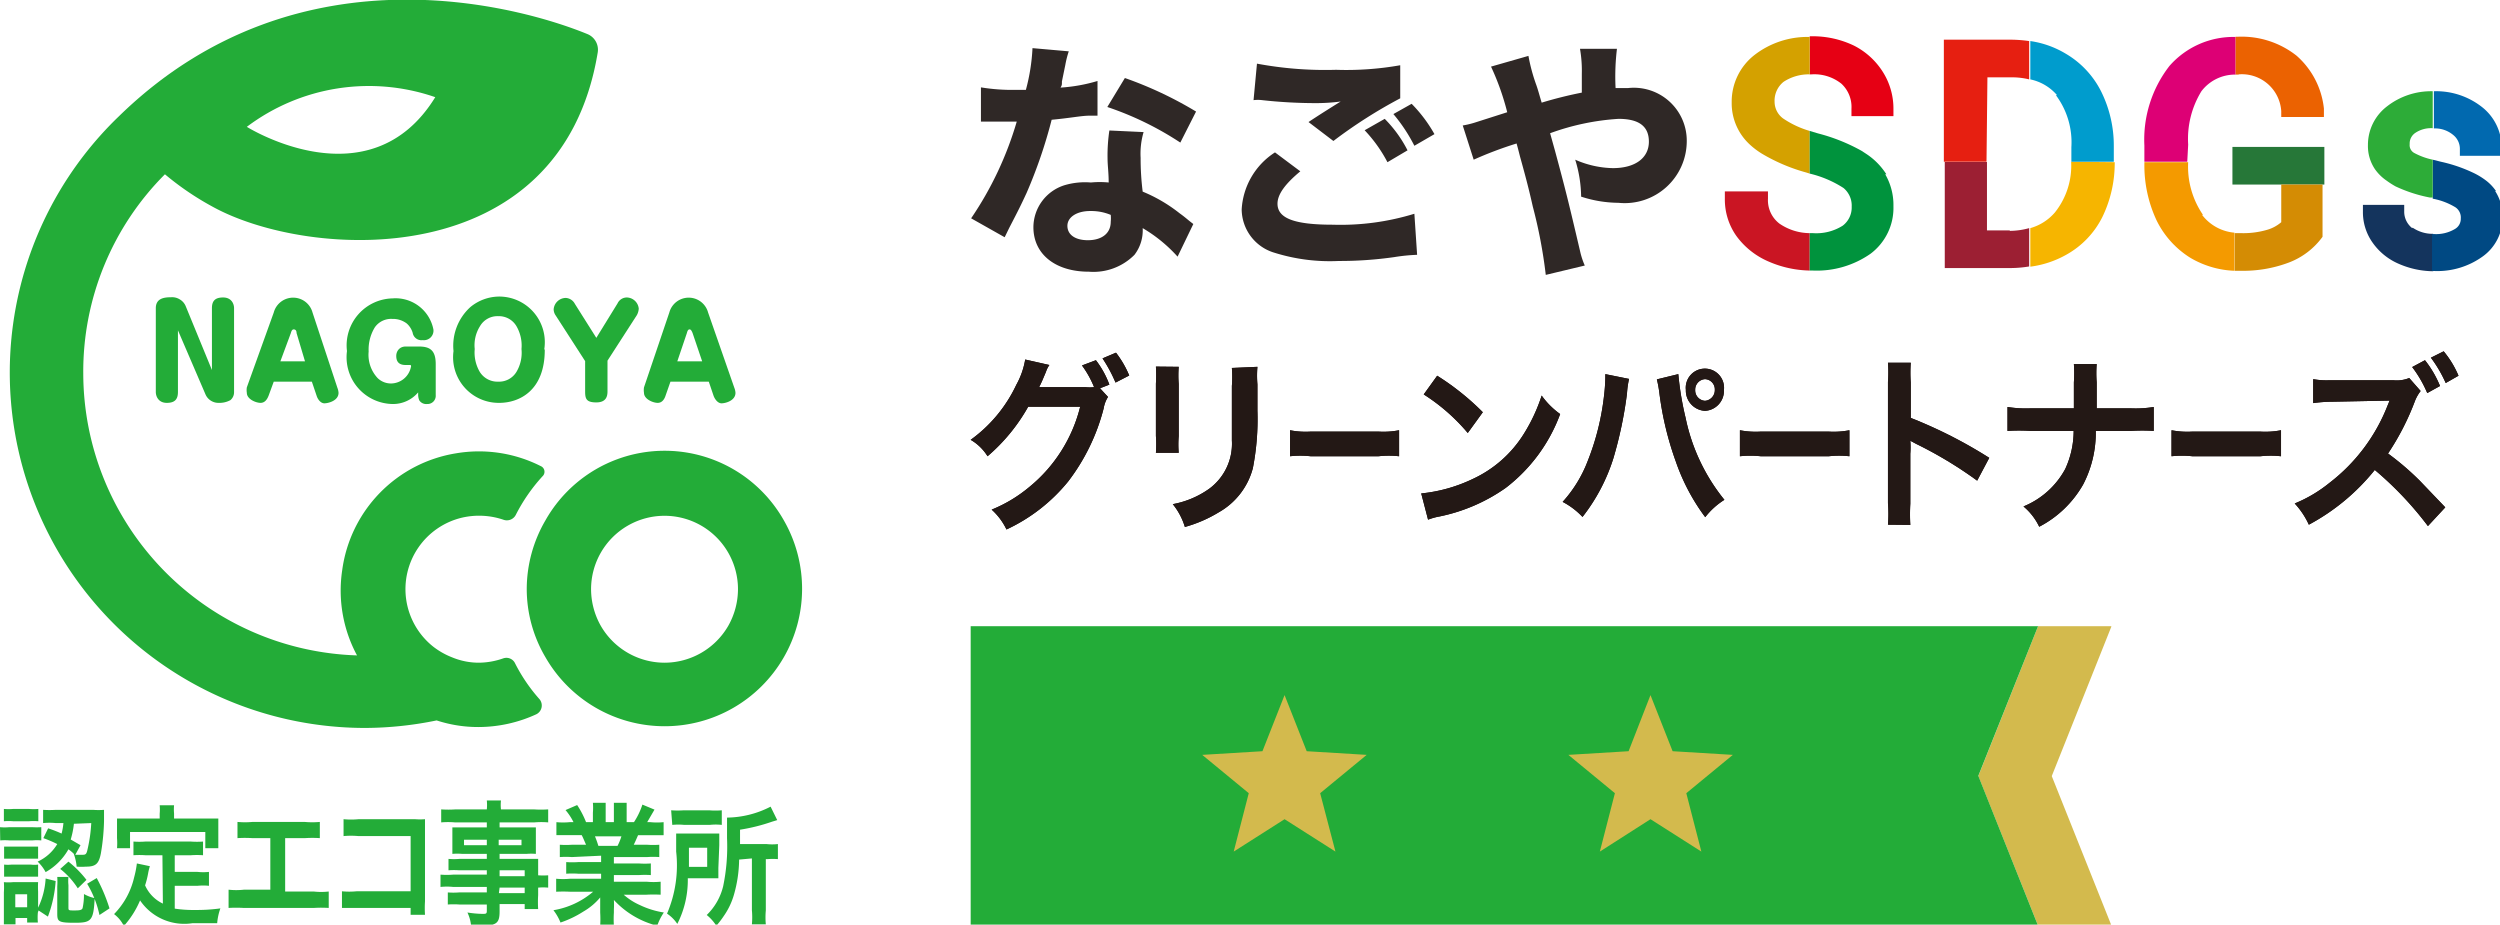 <svg xmlns="http://www.w3.org/2000/svg" xmlns:xlink="http://www.w3.org/1999/xlink" viewBox="0 0 320 118.35"><defs><style>.cls-1{fill:none;}.cls-2{clip-path:url(#clip-path);}.cls-3{fill:url(#名称未設定グラデーション_2);}.cls-4{fill:#23ac38;}.cls-5{clip-path:url(#clip-path-2);}.cls-6{fill:url(#名称未設定グラデーション_6);}.cls-7{clip-path:url(#clip-path-3);}.cls-8{fill:url(#名称未設定グラデーション_6-2);}.cls-9{fill:#231815;}.cls-10{fill:#2f2826;}.cls-11{fill:#e60014;}.cls-12{fill:#ca1523;}.cls-13{fill:#d4a100;}.cls-14{fill:#00933d;}.cls-15{fill:#9c1f33;}.cls-16{fill:#f6b500;}.cls-17{fill:#e61f11;}.cls-18{fill:#009ccd;}.cls-19{fill:#dd0075;}.cls-20{fill:#eb6201;}.cls-21{fill:#f49a00;}.cls-22{fill:#0169af;}.cls-23{fill:#14345d;}.cls-24{fill:#004983;}.cls-25{fill:#2dac38;}.cls-26{fill:#267738;}.cls-27{fill:#d48c04;}</style><clipPath id="clip-path"><polygon class="cls-1" points="89.34 27.45 86.72 34.02 89.34 40.58 92.56 40.58 89.94 34.02 92.56 27.45 89.34 27.45"/></clipPath><linearGradient id="名称未設定グラデーション_2" x1="6775.16" y1="8383.41" x2="6776.16" y2="8383.41" gradientTransform="matrix(6.49, 11.24, 11.24, -6.49, -138162.32, -21728.93)" gradientUnits="userSpaceOnUse"><stop offset="0" stop-color="#ccaf2a"/><stop offset="0.03" stop-color="#d1b533"/><stop offset="0.06" stop-color="#d6ba3b"/><stop offset="0.09" stop-color="#dabf44"/><stop offset="0.13" stop-color="#ddc44d"/><stop offset="0.16" stop-color="#e2ca56"/><stop offset="0.19" stop-color="#e6cf5d"/><stop offset="0.22" stop-color="#ebd466"/><stop offset="0.25" stop-color="#efd86e"/><stop offset="0.28" stop-color="#f3de76"/><stop offset="0.31" stop-color="#f7e27e"/><stop offset="0.34" stop-color="#fae686"/><stop offset="0.38" stop-color="#fceb8d"/><stop offset="0.39" stop-color="#fded91"/><stop offset="0.5" stop-color="#fbe88a"/><stop offset="0.56" stop-color="#f7e485"/><stop offset="0.63" stop-color="#f4df7e"/><stop offset="0.69" stop-color="#efda75"/><stop offset="0.73" stop-color="#ebd570"/><stop offset="0.78" stop-color="#e7d16a"/><stop offset="0.83" stop-color="#e3cc64"/><stop offset="0.88" stop-color="#dec75d"/><stop offset="0.92" stop-color="#dac357"/><stop offset="0.97" stop-color="#d5be51"/><stop offset="1" stop-color="#d3ba4d"/></linearGradient><clipPath id="clip-path-2"><polygon class="cls-1" points="55.34 32.93 52.7 33.09 54.74 34.77 54.08 37.33 56.31 35.91 58.54 37.33 57.87 34.77 59.91 33.09 57.28 32.93 56.31 30.47 55.34 32.93"/></clipPath><linearGradient id="名称未設定グラデーション_6" x1="7627.42" y1="10294.11" x2="7628.42" y2="10294.11" gradientTransform="matrix(5.03, -5.03, -5.03, -5.03, 13478.53, 90259.98)" gradientUnits="userSpaceOnUse"><stop offset="0" stop-color="#ccaf2a"/><stop offset="0.06" stop-color="#cfb32f"/><stop offset="0.11" stop-color="#d2b634"/><stop offset="0.16" stop-color="#d4ba3a"/><stop offset="0.19" stop-color="#d7bc40"/><stop offset="0.22" stop-color="#dac046"/><stop offset="0.25" stop-color="#dec44c"/><stop offset="0.3" stop-color="#e4cb57"/><stop offset="0.33" stop-color="#e8cf5e"/><stop offset="0.36" stop-color="#ebd466"/><stop offset="0.39" stop-color="#f0d96f"/><stop offset="0.42" stop-color="#f4df78"/><stop offset="0.45" stop-color="#f8e482"/><stop offset="0.48" stop-color="#fbe98b"/><stop offset="0.5" stop-color="#fded90"/><stop offset="0.52" stop-color="#feed92"/><stop offset="0.56" stop-color="#fbe88a"/><stop offset="0.63" stop-color="#f5e281"/><stop offset="0.67" stop-color="#f1dd79"/><stop offset="0.72" stop-color="#ecd772"/><stop offset="0.77" stop-color="#e7d26b"/><stop offset="0.81" stop-color="#e3cc64"/><stop offset="0.86" stop-color="#dec75d"/><stop offset="0.91" stop-color="#d9c257"/><stop offset="0.94" stop-color="#d6bf52"/><stop offset="1" stop-color="#d3ba4d"/></linearGradient><clipPath id="clip-path-3"><polygon class="cls-1" points="71.39 32.93 68.75 33.09 70.79 34.77 70.13 37.33 72.35 35.91 74.58 37.33 73.92 34.77 75.96 33.09 73.32 32.93 72.35 30.47 71.39 32.93"/></clipPath><linearGradient id="名称未設定グラデーション_6-2" x1="7627.42" y1="10294.11" x2="7628.42" y2="10294.11" gradientTransform="matrix(5.03, -5.03, -5.03, -5.03, 13494.58, 90259.98)" xlink:href="#名称未設定グラデーション_6"/><symbol id="新規シンボル_31" data-name="新規シンボル 31" viewBox="0 0 109.73 40.58"><g class="cls-2"><rect class="cls-3" x="86.72" y="27.45" width="5.83" height="13.13"/></g><polygon class="cls-4" points="89.34 40.58 86.72 34.01 89.34 27.45 42.55 27.45 42.55 40.58 89.34 40.58"/><g class="cls-5"><rect class="cls-6" x="52.7" y="30.47" width="7.21" height="6.86"/></g><g class="cls-7"><rect class="cls-8" x="68.75" y="30.47" width="7.21" height="6.86"/></g><path class="cls-9" d="M48.57,17.4a1.34,1.34,0,0,0-.19.5,8.91,8.91,0,0,1-1.56,3.21,7.62,7.62,0,0,1-2.7,2.1,2.8,2.8,0,0,0-.65-.87,6.21,6.21,0,0,0,1.66-1,6.58,6.58,0,0,0,2.22-3.51l-2.28,0A8,8,0,0,1,43.29,20a2.13,2.13,0,0,0-.74-.72,6.24,6.24,0,0,0,2-2.41,3.44,3.44,0,0,0,.39-1.11L46,16a1.1,1.1,0,0,0-.15.3c-.14.33-.19.46-.3.67l.36,0,1.67,0a1.62,1.62,0,0,0,.38,0,4.38,4.38,0,0,0-.53-.95l.61-.23a4.12,4.12,0,0,1,.59,1.07l-.41.16Zm.33-.63a6.32,6.32,0,0,0-.57-1.06l.59-.25a4.38,4.38,0,0,1,.58,1Z"/><path class="cls-9" d="M48.57,17.4a1.34,1.34,0,0,0-.19.5,8.91,8.91,0,0,1-1.56,3.21,7.62,7.62,0,0,1-2.7,2.1,2.8,2.8,0,0,0-.65-.87,6.21,6.21,0,0,0,1.66-1,6.58,6.58,0,0,0,2.22-3.51l-2.28,0A8,8,0,0,1,43.29,20a2.13,2.13,0,0,0-.74-.72,6.24,6.24,0,0,0,2-2.41,3.44,3.44,0,0,0,.39-1.11L46,16a1.1,1.1,0,0,0-.15.3c-.14.33-.19.46-.3.67l.36,0,1.67,0a1.62,1.62,0,0,0,.38,0,4.38,4.38,0,0,0-.53-.95l.61-.23a4.12,4.12,0,0,1,.59,1.07l-.41.16Zm.33-.63a6.32,6.32,0,0,0-.57-1.06l.59-.25a4.38,4.38,0,0,1,.58,1Z"/><path class="cls-9" d="M51.67,16.08a4.69,4.69,0,0,0,0,.75v2.29a4.34,4.34,0,0,0,0,.73h-1a5.13,5.13,0,0,0,0-.74V16.82a6.34,6.34,0,0,0,0-.75Zm3.45,0a4.56,4.56,0,0,0,0,.77V18a11.17,11.17,0,0,1-.2,2.52,3.14,3.14,0,0,1-1.5,1.94,5.85,5.85,0,0,1-1.48.64,2.92,2.92,0,0,0-.53-1A4,4,0,0,0,53,21.43a2.45,2.45,0,0,0,1-2.12c0-.36,0-.73,0-1.39v-1a5.06,5.06,0,0,0,0-.79Z"/><path class="cls-9" d="M51.67,16.08a4.69,4.69,0,0,0,0,.75v2.29a4.34,4.34,0,0,0,0,.73h-1a5.13,5.13,0,0,0,0-.74V16.82a6.34,6.34,0,0,0,0-.75Zm3.45,0a4.56,4.56,0,0,0,0,.77V18a11.17,11.17,0,0,1-.2,2.52,3.14,3.14,0,0,1-1.5,1.94,5.85,5.85,0,0,1-1.48.64,2.92,2.92,0,0,0-.53-1A4,4,0,0,0,53,21.43a2.45,2.45,0,0,0,1-2.12c0-.36,0-.73,0-1.39v-1a5.06,5.06,0,0,0,0-.79Z"/><path class="cls-9" d="M56.55,18.86a3.57,3.57,0,0,0,.89.06h3a3.57,3.57,0,0,0,.89-.06V20a4.19,4.19,0,0,0-.9,0H57.45a4.19,4.19,0,0,0-.9,0Z"/><path class="cls-9" d="M56.55,18.86a3.57,3.57,0,0,0,.89.06h3a3.57,3.57,0,0,0,.89-.06V20a4.19,4.19,0,0,0-.9,0H57.45a4.19,4.19,0,0,0-.9,0Z"/><path class="cls-9" d="M62.3,21.63A6.77,6.77,0,0,0,64.55,21a5.21,5.21,0,0,0,2.26-2,7.48,7.48,0,0,0,.77-1.66,3.46,3.46,0,0,0,.81.81A7.21,7.21,0,0,1,66,21.39a7.72,7.72,0,0,1-2.9,1.25,2.71,2.71,0,0,0-.5.14ZM63,16.47a11.31,11.31,0,0,1,2,1.6l-.66.91a8.4,8.4,0,0,0-1.93-1.69Z"/><path class="cls-9" d="M62.3,21.63A6.77,6.77,0,0,0,64.55,21a5.21,5.21,0,0,0,2.26-2,7.48,7.48,0,0,0,.77-1.66,3.46,3.46,0,0,0,.81.81A7.21,7.21,0,0,1,66,21.39a7.72,7.72,0,0,1-2.9,1.25,2.71,2.71,0,0,0-.5.14ZM63,16.47a11.31,11.31,0,0,1,2,1.6l-.66.91a8.4,8.4,0,0,0-1.93-1.69Z"/><path class="cls-9" d="M71.41,16.61a4,4,0,0,0-.09.64,17.8,17.8,0,0,1-.6,2.85,8.13,8.13,0,0,1-1.35,2.56A3.28,3.28,0,0,0,68.5,22a5.67,5.67,0,0,0,1.09-1.77,11.09,11.09,0,0,0,.72-2.85,7.66,7.66,0,0,0,.06-.81V16.4Zm2.16-.21a13.33,13.33,0,0,0,.32,1.92,8.39,8.39,0,0,0,1.7,3.59,3.24,3.24,0,0,0-.84.76,8.94,8.94,0,0,1-1.29-2.44,13.86,13.86,0,0,1-.72-3,5.22,5.22,0,0,0-.11-.6Zm2,.69a.88.88,0,0,1-.83.92.89.89,0,0,1-.84-.92.84.84,0,1,1,1.67,0m-1.26,0a.46.46,0,0,0,.43.48.47.47,0,0,0,.43-.48.45.45,0,0,0-.43-.47.46.46,0,0,0-.43.47"/><path class="cls-9" d="M71.41,16.61a4,4,0,0,0-.09.64,17.8,17.8,0,0,1-.6,2.85,8.13,8.13,0,0,1-1.35,2.56A3.28,3.28,0,0,0,68.5,22a5.67,5.67,0,0,0,1.09-1.77,11.09,11.09,0,0,0,.72-2.85,7.66,7.66,0,0,0,.06-.81V16.4Zm2.16-.21a13.33,13.33,0,0,0,.32,1.92,8.39,8.39,0,0,0,1.7,3.59,3.24,3.24,0,0,0-.84.76,8.94,8.94,0,0,1-1.29-2.44,13.86,13.86,0,0,1-.72-3,5.22,5.22,0,0,0-.11-.6Zm2,.69a.88.88,0,0,1-.83.92.89.89,0,0,1-.84-.92.84.84,0,1,1,1.67,0m-1.26,0a.46.46,0,0,0,.43.48.47.47,0,0,0,.43-.48.45.45,0,0,0-.43-.47.46.46,0,0,0-.43.47"/><path class="cls-9" d="M76.27,18.86a3.66,3.66,0,0,0,.9.06h3a3.61,3.61,0,0,0,.9-.06V20a4.19,4.19,0,0,0-.9,0H77.18a4.36,4.36,0,0,0-.91,0Z"/><path class="cls-9" d="M76.27,18.86a3.66,3.66,0,0,0,.9.06h3a3.61,3.61,0,0,0,.9-.06V20a4.19,4.19,0,0,0-.9,0H77.18a4.36,4.36,0,0,0-.91,0Z"/><path class="cls-9" d="M82.76,23a5.86,5.86,0,0,0,0-.94V16.74a5.67,5.67,0,0,0,0-.84h1a6.09,6.09,0,0,0,0,.87v1.55a20.34,20.34,0,0,1,3.44,1.75l-.53,1A17.76,17.76,0,0,0,84,19.46l-.26-.14a3.56,3.56,0,0,1,0,.57v2.19a8.08,8.08,0,0,0,0,.93Z"/><path class="cls-9" d="M82.76,23a5.86,5.86,0,0,0,0-.94V16.74a5.67,5.67,0,0,0,0-.84h1a6.09,6.09,0,0,0,0,.87v1.55a20.34,20.34,0,0,1,3.44,1.75l-.53,1A17.76,17.76,0,0,0,84,19.46l-.26-.14a3.56,3.56,0,0,1,0,.57v2.19a8.08,8.08,0,0,0,0,.93Z"/><path class="cls-9" d="M93.41,17.9a4.88,4.88,0,0,0,1-.06v1.05a7.72,7.72,0,0,0-1,0H91.87a4.93,4.93,0,0,1-.55,2.34,4.69,4.69,0,0,1-1.93,1.86,2.62,2.62,0,0,0-.69-.89,3.64,3.64,0,0,0,1.83-1.64,4,4,0,0,0,.37-1.67H89a7.83,7.83,0,0,0-1,0V17.84a5.06,5.06,0,0,0,1,.06h1.91c0-.35,0-.5,0-.65v-.49a5.79,5.79,0,0,0,0-.8h1a5.14,5.14,0,0,0,0,.8v.5c0,.55,0,.55,0,.64Z"/><path class="cls-9" d="M93.41,17.9a4.88,4.88,0,0,0,1-.06v1.05a7.72,7.72,0,0,0-1,0H91.87a4.93,4.93,0,0,1-.55,2.34,4.69,4.69,0,0,1-1.93,1.86,2.62,2.62,0,0,0-.69-.89,3.64,3.64,0,0,0,1.83-1.64,4,4,0,0,0,.37-1.67H89a7.83,7.83,0,0,0-1,0V17.84a5.06,5.06,0,0,0,1,.06h1.91c0-.35,0-.5,0-.65v-.49a5.79,5.79,0,0,0,0-.8h1a5.14,5.14,0,0,0,0,.8v.5c0,.55,0,.55,0,.64Z"/><path class="cls-9" d="M95.19,18.86a3.66,3.66,0,0,0,.9.06h3a3.61,3.61,0,0,0,.9-.06V20a4.19,4.19,0,0,0-.9,0H96.1a4.36,4.36,0,0,0-.91,0Z"/><path class="cls-9" d="M95.19,18.86a3.66,3.66,0,0,0,.9.06h3a3.61,3.61,0,0,0,.9-.06V20a4.19,4.19,0,0,0-.9,0H96.1a4.36,4.36,0,0,0-.91,0Z"/><path class="cls-9" d="M106.43,23.06a15,15,0,0,0-2.33-2.46,9.37,9.37,0,0,1-2.89,2.4,3.51,3.51,0,0,0-.62-.93,6,6,0,0,0,1.52-.9,7.89,7.89,0,0,0,2.55-3.39l.09-.22-2.52.05a6.18,6.18,0,0,0-.83.06l0-1.05a3.21,3.21,0,0,0,.67.05h.18l2.68,0a1.44,1.44,0,0,0,.68-.1l.5.57a1.76,1.76,0,0,0-.25.44,11.25,11.25,0,0,1-1.18,2.3,12,12,0,0,1,1.4,1.2l1.11,1.16Zm-.13-7.27a4.71,4.71,0,0,1,.66,1.13l-.56.31a5.27,5.27,0,0,0-.66-1.14Zm.91,1a5.68,5.68,0,0,0-.65-1.11l.56-.28a4.25,4.25,0,0,1,.65,1.07Z"/><path class="cls-9" d="M106.43,23.06a15,15,0,0,0-2.33-2.46,9.37,9.37,0,0,1-2.89,2.4,3.51,3.51,0,0,0-.62-.93,6,6,0,0,0,1.52-.9,7.89,7.89,0,0,0,2.55-3.39l.09-.22-2.52.05a6.18,6.18,0,0,0-.83.06l0-1.05a3.21,3.21,0,0,0,.67.05h.18l2.68,0a1.44,1.44,0,0,0,.68-.1l.5.57a1.76,1.76,0,0,0-.25.44,11.25,11.25,0,0,1-1.18,2.3,12,12,0,0,1,1.4,1.2l1.11,1.16Zm-.13-7.27a4.71,4.71,0,0,1,.66,1.13l-.56.31a5.27,5.27,0,0,0-.66-1.14Zm.91,1a5.68,5.68,0,0,0-.65-1.11l.56-.28a4.25,4.25,0,0,1,.65,1.07Z"/><path class="cls-4" d="M0,36.26a2.15,2.15,0,0,0,.41,0h1a3.31,3.31,0,0,0,.4,0v.58a2.07,2.07,0,0,0-.39,0h-1a2.49,2.49,0,0,0-.41,0Zm.17-.8a2.22,2.22,0,0,0,.41,0h.69a2.22,2.22,0,0,0,.41,0V36a2.46,2.46,0,0,0-.41,0H.58a2.37,2.37,0,0,0-.41,0ZM1.66,40a2.44,2.44,0,0,0,0,.44H1.19v-.2H.68v.28H.17c0-.19,0-.37,0-.56v-.84a3.31,3.31,0,0,0,0-.45,2.3,2.3,0,0,0,.4,0h1.1a4,4,0,0,0,0,.41v.71A3.37,3.37,0,0,0,2,38.51l.44.11a5.43,5.43,0,0,1-.34,1.56l-.41-.27ZM.18,37.11H1.67v.53l-.32,0H.51l-.33,0Zm0,.79a1.52,1.52,0,0,0,.33,0h.84a1.29,1.29,0,0,0,.32,0v.53H.18Zm.49,1.87h.52V39.2H.67Zm1.44-3.46a5.66,5.66,0,0,1,.59.23,2.73,2.73,0,0,0,.08-.46H2.44a2.76,2.76,0,0,0-.55,0V35.5a4.32,4.32,0,0,0,.56,0H4.08a3,3,0,0,0,.48,0c0,.1,0,.1,0,.5a9.58,9.58,0,0,1-.14,1.42c-.09.45-.23.57-.65.57a2.82,2.82,0,0,1-.41,0,2.15,2.15,0,0,0-.13-.57h0A2,2,0,0,0,3,37.23a2.64,2.64,0,0,1-1,1,1.75,1.75,0,0,0-.35-.46A1.94,1.94,0,0,0,2.51,37a5.32,5.32,0,0,0-.61-.26ZM3,39.77c0,.13,0,.14.22.14s.36,0,.4-.1a2.69,2.69,0,0,0,.06-.62,1.69,1.69,0,0,0,.47.18c-.05,1-.15,1.08-.88,1.08s-.76-.06-.76-.42V38.86a3.07,3.07,0,0,0,0-.42H3a1.73,1.73,0,0,0,0,.36Zm0-2a4.51,4.51,0,0,1,.79.8l-.38.37a3.45,3.45,0,0,0-.77-.85Zm.24-1.66a3.81,3.81,0,0,1-.14.69l.43.25-.23.42.29,0c.15,0,.2,0,.25-.25A6.51,6.51,0,0,0,4,36.08Zm1,2.38a7.49,7.49,0,0,1,.56,1.33l-.44.29a4.46,4.46,0,0,0-.54-1.37Z"/><path class="cls-4" d="M7.12,37.49H6.37a3.64,3.64,0,0,0-.52,0v-.6a3.36,3.36,0,0,0,.52,0h2a3.6,3.6,0,0,0,.53,0v.6a3.6,3.6,0,0,0-.53,0H7.66v.73h1a2.33,2.33,0,0,0,.5,0v.61a2.43,2.43,0,0,0-.5,0h-1v1a5.31,5.31,0,0,0,.83.06c.3,0,.65,0,1.17-.07a2.58,2.58,0,0,0-.14.65H8.43a2.34,2.34,0,0,1-2.29-1,4,4,0,0,1-.71,1.12A1.48,1.48,0,0,0,5,40.07a3.38,3.38,0,0,0,.88-1.61A4.23,4.23,0,0,0,6,37.85l.57.12a2.57,2.57,0,0,0-.08.33,3.74,3.74,0,0,1-.13.51,1.6,1.6,0,0,0,.78.8ZM7,35.67a2.13,2.13,0,0,0,0-.37h.63a2,2,0,0,0,0,.36v.22H9l.57,0c0,.13,0,.25,0,.42v.44c0,.17,0,.3,0,.44H9v-.71H5.7v.71H5.13a2.82,2.82,0,0,0,0-.44v-.44c0-.15,0-.29,0-.42l.57,0H7Z"/><path class="cls-4" d="M12.5,39.08h1.25a2.9,2.9,0,0,0,.66,0v.72a5.1,5.1,0,0,0-.65,0H10.68a5.28,5.28,0,0,0-.66,0V39a3,3,0,0,0,.67,0h1.16V36.74h-.79a5.1,5.1,0,0,0-.65,0v-.71a3.64,3.64,0,0,0,.66,0h2.29a3.64,3.64,0,0,0,.66,0v.71a5,5,0,0,0-.65,0H12.5Z"/><path class="cls-4" d="M15.62,39.8c-.36,0-.48,0-.63,0v-.73a3.26,3.26,0,0,0,.64,0H18V36.65H15.71a3.54,3.54,0,0,0-.65,0v-.74a3.43,3.43,0,0,0,.66,0h2.47a2.69,2.69,0,0,0,.44,0c0,.16,0,.21,0,.48v3.12a4.56,4.56,0,0,0,0,.59H18V39.8Z"/><path class="cls-4" d="M21.34,38.15H20.13a3.09,3.09,0,0,0-.47,0v-.5a2.8,2.8,0,0,0,.48,0h1.2v-.22H20.26a2.56,2.56,0,0,0-.43,0c0-.12,0-.24,0-.39v-.37c0-.16,0-.26,0-.4l.43,0h1.08v-.22h-1.4a3.47,3.47,0,0,0-.6,0v-.57a4.49,4.49,0,0,0,.63,0h1.37a1.92,1.92,0,0,0,0-.39h.62a1.85,1.85,0,0,0,0,.39h1.44a4.73,4.73,0,0,0,.63,0v.57a3.54,3.54,0,0,0-.6,0H21.9v.22h1.16l.43,0c0,.13,0,.22,0,.4v.37c0,.18,0,.26,0,.39a2.55,2.55,0,0,0-.41,0H21.9v.22h1.15c.3,0,.4,0,.54,0,0,.14,0,.22,0,.52v.2a3.43,3.43,0,0,0,.44,0v.54a2.36,2.36,0,0,0-.44,0v.33a5,5,0,0,0,0,.61H23v-.22H21.9v.32c0,.51-.13.62-.76.62l-.49,0a1.75,1.75,0,0,0-.16-.57,4.58,4.58,0,0,0,.65.06c.16,0,.2,0,.2-.13v-.28h-1.2a3.49,3.49,0,0,0-.51,0v-.53a3.12,3.12,0,0,0,.49,0h1.22v-.24H19.87a2.61,2.61,0,0,0-.56,0v-.54a3.37,3.37,0,0,0,.55,0h1.48Zm-1-1.1h1v-.24h-1Zm1.52,0h1v-.24h-1ZM23,38.15H21.9v.26H23Zm-1.13,1H23v-.24H21.9Z"/><path class="cls-4" d="M25.07,37.57a3.79,3.79,0,0,0-.53,0v-.54a3.87,3.87,0,0,0,.53,0h.62c-.08-.18-.13-.31-.19-.42H25c-.25,0-.45,0-.61,0v-.57a3,3,0,0,0,.58,0h.17a2.52,2.52,0,0,0-.35-.53l.51-.22a4,4,0,0,1,.39.75h.3v-.41a2.68,2.68,0,0,0,0-.44h.56c0,.1,0,.23,0,.42v.43h.36v-.43c0-.18,0-.31,0-.42h.56c0,.11,0,.26,0,.44v.41h.32a3.18,3.18,0,0,0,.37-.77l.53.22-.32.55h.14a2.89,2.89,0,0,0,.58,0v.57c-.16,0-.36,0-.61,0h-.51c-.1.23-.12.28-.19.42h.59a3.8,3.8,0,0,0,.53,0v.54a3.7,3.7,0,0,0-.53,0H26.91v.28H28a3.79,3.79,0,0,0,.53,0v.51a3.89,3.89,0,0,0-.53,0H26.91v.29h1.43a3.22,3.22,0,0,0,.62,0v.57a5.72,5.72,0,0,0-.62,0h-1a2.73,2.73,0,0,0,.7.45,3.79,3.79,0,0,0,1.06.33,2.42,2.42,0,0,0-.29.58,3.87,3.87,0,0,1-1.9-1.13,3.42,3.42,0,0,1,0,.41V40a4.62,4.62,0,0,0,0,.58h-.6a4.85,4.85,0,0,0,0-.58v-.27c0-.13,0-.16,0-.39a2.75,2.75,0,0,1-.74.62,4.52,4.52,0,0,1-1,.48,2.23,2.23,0,0,0-.31-.54A3.58,3.58,0,0,0,26,39.09H25a5.72,5.72,0,0,0-.62,0v-.57a3.3,3.3,0,0,0,.61,0h1.36V38.3h-1a3.79,3.79,0,0,0-.53,0v-.51a3.79,3.79,0,0,0,.53,0h1v-.28Zm2-.49a2.47,2.47,0,0,0,.17-.42H26.08a4.29,4.29,0,0,1,.15.42Z"/><path class="cls-4" d="M31.49,38.05c0,.25,0,.31,0,.45H30.15a4.23,4.23,0,0,1-.46,2,1.61,1.61,0,0,0-.45-.45,5.38,5.38,0,0,0,.4-2.72c0-.38,0-.58,0-.79h1.89c0,.12,0,.29,0,.51Zm-2.07-2.53a3.88,3.88,0,0,0,.56,0h1.1a3.35,3.35,0,0,0,.56,0v.64a2.39,2.39,0,0,0-.53,0H30a2.65,2.65,0,0,0-.53,0ZM31,38v-.84h-.8v.41c0,.21,0,.26,0,.43Zm1.4-.32a5.78,5.78,0,0,1-.23,1.55,3.13,3.13,0,0,1-.44.92,3.86,3.86,0,0,1-.33.43,1.93,1.93,0,0,0-.42-.47,2.61,2.61,0,0,0,.72-1.26,8.5,8.5,0,0,0,.17-2.11c0-.53,0-.71,0-.9a4.27,4.27,0,0,0,1.91-.48l.29.59-.23.07a8,8,0,0,1-1.4.35V37h1.16a2.23,2.23,0,0,0,.5,0v.66a3,3,0,0,0-.45,0h-.08v2.25a3.34,3.34,0,0,0,0,.61h-.61a3.49,3.49,0,0,0,0-.62V37.63Z"/><path class="cls-4" d="M21,29.05a3.05,3.05,0,0,1-1.17-.23,3.31,3.31,0,0,1-.86-.49,3.22,3.22,0,0,1,1.29-5.64,3.32,3.32,0,0,1,1.8.09.44.44,0,0,0,.55-.21,7.61,7.61,0,0,1,1.17-1.69.27.27,0,0,0-.08-.45A6,6,0,0,0,20,19.87,6,6,0,0,0,15,25a6,6,0,0,0,.65,3.73,12.39,12.39,0,0,1-12-12.36A12.23,12.23,0,0,1,7.23,7.64,12.53,12.53,0,0,0,9.3,9.05c4.23,2.35,15.29,3,16.9-6.74a.74.74,0,0,0-.46-.82c-2.43-1-12.51-4.21-20.52,3.6A15.58,15.58,0,0,0,16,31.91a15.71,15.71,0,0,0,3.14-.33,5.84,5.84,0,0,0,1.83.29,6.08,6.08,0,0,0,2.54-.56.43.43,0,0,0,.14-.66,7.38,7.38,0,0,1-1.07-1.57.42.42,0,0,0-.52-.22,3.29,3.29,0,0,1-1.09.19M19.08,4.26c-2.88,4.68-8.26,1.3-8.26,1.3a8.89,8.89,0,0,1,8.26-1.3"/><path class="cls-4" d="M9.29,16V13.51c0-.31.13-.47.49-.47s.48.27.48.47v3.67a.45.45,0,0,1-.16.36,1,1,0,0,1-.51.12A.62.62,0,0,1,9,17.27L7.8,14.48h0v2.7c0,.32-.13.48-.49.48s-.48-.28-.48-.48V13.51c0-.42.34-.48.67-.48a.63.63,0,0,1,.39.1.61.61,0,0,1,.25.29l1.15,2.8h0Z"/><path class="cls-4" d="M11.78,17.33c-.06.16-.16.33-.36.33s-.6-.16-.6-.44a.77.77,0,0,1,0-.24L12,13.7a.88.88,0,0,1,1.7,0L14.79,17a.71.71,0,0,1,.05.22c0,.35-.46.46-.62.46s-.29-.17-.34-.33l-.21-.62H12Zm.51-1.49h1.08L13,14.6c0-.15-.09-.16-.12-.16s-.09,0-.13.16Z"/><path class="cls-4" d="M17.78,16c-.34,0-.41-.2-.41-.4s.14-.41.41-.41h.59c.5,0,.73.19.73.77v1.36a.36.36,0,0,1-.38.39.36.36,0,0,1-.34-.16.64.64,0,0,1-.05-.23v-.12a1.44,1.44,0,0,1-1.12.51,2.05,2.05,0,0,1-2-2.32,2.06,2.06,0,0,1,2-2.31,1.69,1.69,0,0,1,1.79,1.37.42.42,0,0,1-.47.46.39.39,0,0,1-.44-.32.88.88,0,0,0-.26-.41,1,1,0,0,0-.63-.2.87.87,0,0,0-.77.37,1.87,1.87,0,0,0-.27,1.06,1.49,1.49,0,0,0,.4,1.17.84.84,0,0,0,.59.23.9.9,0,0,0,.86-.71A.1.1,0,0,0,18,16Z"/><path class="cls-4" d="M23.88,15.34c0,1.78-1.11,2.32-2,2.32a2,2,0,0,1-2-2.27,2.29,2.29,0,0,1,.74-1.93A2,2,0,0,1,21.86,13a2,2,0,0,1,2,2.3m-2.82-1a1.56,1.56,0,0,0-.23,1,1.68,1.68,0,0,0,.22,1,.91.91,0,0,0,.81.43.89.89,0,0,0,.8-.43,1.64,1.64,0,0,0,.22-1,1.69,1.69,0,0,0-.22-1,.89.89,0,0,0-.8-.44.88.88,0,0,0-.8.44"/><path class="cls-4" d="M27.07,13.3a.45.45,0,0,1,.41-.26.54.54,0,0,1,.52.49.69.69,0,0,1-.08.28l-1.29,2v1.35c0,.2-.05.48-.49.48s-.49-.16-.49-.48V15.83l-1.29-2a.48.48,0,0,1-.09-.27.54.54,0,0,1,.53-.5.48.48,0,0,1,.4.26l.94,1.49Z"/><path class="cls-4" d="M29.18,17.33c-.05.16-.15.33-.35.33s-.6-.16-.6-.44a.77.77,0,0,1,0-.24l1.11-3.28a.88.88,0,0,1,1.7,0L32.19,17a.71.71,0,0,1,.05.22c0,.35-.45.46-.61.46s-.29-.17-.35-.33l-.21-.62H29.39Zm.51-1.49h1.09l-.42-1.24c-.06-.15-.1-.16-.13-.16s-.08,0-.12.16Z"/><path class="cls-4" d="M34.36,22.81a6,6,0,0,0-10.45,0,6,6,0,0,0-.82,3,5.9,5.9,0,0,0,.82,3,6,6,0,1,0,10.45-6m-5.23,6.24h0a3.23,3.23,0,0,1-2.79-1.61,3.28,3.28,0,0,1-.43-1.61,3.22,3.22,0,1,1,6.44,0,3.28,3.28,0,0,1-.43,1.61,3.23,3.23,0,0,1-2.79,1.61"/><path class="cls-10" d="M46.85,2.25a4.17,4.17,0,0,0-.15.59l-.15.73c0,.16,0,.16-.06.27a7.2,7.2,0,0,0,1.62-.29l0,1.52-.33,0c-.38,0-.82.1-1.68.18A21.28,21.28,0,0,1,45,8.46c-.25.54-.35.74-.76,1.53l-.2.41-1.47-.83a15,15,0,0,0,2-4.24h-.71l-.48,0H43V3.83a8.45,8.45,0,0,0,1.5.11l.47,0a8.53,8.53,0,0,0,.29-1.83Zm4.77,9A6.44,6.44,0,0,0,50.09,10a1.76,1.76,0,0,1-.36,1.17,2.53,2.53,0,0,1-2,.74c-1.47,0-2.43-.77-2.43-1.95a1.94,1.94,0,0,1,1.36-1.84A3.16,3.16,0,0,1,47.82,8,4,4,0,0,1,48.6,8c0-.44-.05-.75-.05-1.07a7.44,7.44,0,0,1,.08-1.21l1.5.07A3.37,3.37,0,0,0,50,6.92a11.67,11.67,0,0,0,.09,1.48,6.71,6.71,0,0,1,1.62.95c.14.1.24.18.42.33l.18.14Zm-3.83-2c-.59,0-1,.27-1,.65s.33.63.9.63,1-.27,1-.81a1.53,1.53,0,0,0,0-.3,2.21,2.21,0,0,0-.84-.17m3.89-3a13.8,13.8,0,0,0-3.2-1.56l.77-1.27a16.78,16.78,0,0,1,3.12,1.47Z"/><path class="cls-10" d="M57,7.51c-.65.54-1,1-1,1.42,0,.64.74.92,2.42.92A11,11,0,0,0,62,9.37l.12,1.8a8,8,0,0,0-1,.1,16.76,16.76,0,0,1-2.43.17,8.13,8.13,0,0,1-2.82-.36,2,2,0,0,1-1.44-1.9,3.18,3.18,0,0,1,1.46-2.5Zm-1.9-4.72a16.24,16.24,0,0,0,3.47.27,13.48,13.48,0,0,0,2.81-.2l0,1.45a21.3,21.3,0,0,0-2.93,1.87l-1.09-.83c.37-.25,1.1-.71,1.41-.9a8.48,8.48,0,0,1-1.22.07,21.42,21.42,0,0,1-2.22-.13,1.55,1.55,0,0,0-.38,0Zm5.6,2.42a5.48,5.48,0,0,1,1,1.38l-.88.52a6.18,6.18,0,0,0-1-1.4Zm1.18-.66a6.25,6.25,0,0,1,1,1.33L62,6.39A7.19,7.19,0,0,0,61.08,5Z"/><path class="cls-10" d="M67,2.45a7.82,7.82,0,0,0,.35,1.29c.08.23.11.36.23.76a18,18,0,0,1,1.76-.44c0-.23,0-.23,0-.82a5.63,5.63,0,0,0-.08-1.1h1.62a10.13,10.13,0,0,0-.06,1.72c.23,0,.37,0,.55,0a2.32,2.32,0,0,1,2.57,2.34,2.72,2.72,0,0,1-3,2.69,5.35,5.35,0,0,1-1.63-.27A5.67,5.67,0,0,0,69.05,7a4.28,4.28,0,0,0,1.65.37c1,0,1.58-.46,1.58-1.16s-.47-1-1.33-1a10.64,10.64,0,0,0-3,.63l.22.79c.45,1.67.57,2.14,1.11,4.45a3.35,3.35,0,0,0,.19.56l-1.71.41a21.56,21.56,0,0,0-.57-3c-.17-.76-.31-1.29-.56-2.19q-.09-.36-.15-.57A16.6,16.6,0,0,0,64.6,7L64.12,5.5a3.88,3.88,0,0,0,.51-.12l1.44-.46a11.13,11.13,0,0,0-.71-2Z"/><path class="cls-11" d="M79.41,3.26a1.9,1.9,0,0,1,1.31.41,1.39,1.39,0,0,1,.44,1.1v.32H83V4.77a3,3,0,0,0-.46-1.61A3.21,3.21,0,0,0,81.27,2a4.17,4.17,0,0,0-1.86-.41h-.08V3.26h.08"/><path class="cls-12" d="M78,9.8a1.29,1.29,0,0,1-.5-1.09V8.39H75.61v.32a2.77,2.77,0,0,0,.51,1.64,3.4,3.4,0,0,0,1.42,1.12,4.71,4.71,0,0,0,1.79.39V10.22A2.37,2.37,0,0,1,78,9.8"/><path class="cls-13" d="M78.18,3.59a2,2,0,0,1,1.15-.33V1.62a3.8,3.8,0,0,0-2.42.79,2.59,2.59,0,0,0-1,2.08,2.46,2.46,0,0,0,.82,1.87,3.38,3.38,0,0,0,.51.38,7.86,7.86,0,0,0,1.93.82l.16.05V5.74a4.14,4.14,0,0,1-1.17-.55.91.91,0,0,1-.37-.73,1.06,1.06,0,0,1,.39-.87"/><path class="cls-14" d="M82.69,7.64a3,3,0,0,0-.89-.9l-.2-.13a8,8,0,0,0-1.9-.76l-.37-.11V7.61a4.75,4.75,0,0,1,1.48.63,1,1,0,0,1,.36.82,1,1,0,0,1-.39.83,2.16,2.16,0,0,1-1.31.33h-.14v1.64h.14A4.11,4.11,0,0,0,82,11.12a2.51,2.51,0,0,0,1-2.08,2.68,2.68,0,0,0-.36-1.4"/><path class="cls-15" d="M88.1,10.1h-1v-3H85.25v4.65h2.91a5,5,0,0,0,.79-.07V10a3.23,3.23,0,0,1-.85.12"/><path class="cls-16" d="M90.79,7.09a3.28,3.28,0,0,1-.71,2.22A2.21,2.21,0,0,1,89,10v1.69a4.34,4.34,0,0,0,1.57-.52,3.86,3.86,0,0,0,1.59-1.66,5.4,5.4,0,0,0,.54-2.4Z"/><path class="cls-17" d="M87.12,3.39h1.12a3.13,3.13,0,0,1,.71.09V1.8a6,6,0,0,0-.74-.06h-3V7.09h1.87Z"/><path class="cls-18" d="M90.12,4.17a3.45,3.45,0,0,1,.68,2.28V7s0,0,0,.09h1.86V6.42A5.33,5.33,0,0,0,92.1,4a4,4,0,0,0-1.57-1.66A4.16,4.16,0,0,0,89,1.8V3.48a2.12,2.12,0,0,1,1.17.69"/><path class="cls-19" d="M95.92,6.34A4,4,0,0,1,96.5,4,1.85,1.85,0,0,1,98,3.27V1.62A3.73,3.73,0,0,0,95.1,2.89,5.27,5.27,0,0,0,94,6.38v.71h1.88Z"/><path class="cls-20" d="M98.13,3.26A1.73,1.73,0,0,1,100,4.87l0,.26h1.87l0-.37a3.59,3.59,0,0,0-1.2-2.32,3.89,3.89,0,0,0-2.57-.83H98V3.27h.14"/><path class="cls-21" d="M96.57,9.42a3.73,3.73,0,0,1-.65-2.31v0H94v.1a5.69,5.69,0,0,0,.53,2.44,4,4,0,0,0,1.5,1.66,4.1,4.1,0,0,0,1.92.56V10.2a2,2,0,0,1-1.42-.78"/><path class="cls-22" d="M106.69,5.63a1.24,1.24,0,0,1,.84.28.78.78,0,0,1,.3.6v.32h1.83V6.51a2.25,2.25,0,0,0-.85-1.81A3.25,3.25,0,0,0,106.69,4h0V5.64h0"/><path class="cls-23" d="M105.74,10a.92.92,0,0,1-.35-.72l0-.3h-1.81v.32a2.3,2.3,0,0,0,.42,1.33,2.7,2.7,0,0,0,1.14.93,3.85,3.85,0,0,0,1.52.33V10.25a1.55,1.55,0,0,1-.9-.27"/><path class="cls-24" d="M109.41,8.37a2,2,0,0,0-.4-.43,3.12,3.12,0,0,0-.54-.34A6.56,6.56,0,0,0,107,7.09L106.64,7V8.71a2.93,2.93,0,0,1,1,.38.54.54,0,0,1,.23.49.51.51,0,0,1-.26.46,1.61,1.61,0,0,1-.91.22h-.09v1.62h.09a3.4,3.4,0,0,0,2.12-.63,2.08,2.08,0,0,0,.88-1.75,2,2,0,0,0-.32-1.12"/><path class="cls-25" d="M106.64,5.64V4a3.14,3.14,0,0,0-2,.66,2.12,2.12,0,0,0-.84,1.7,1.81,1.81,0,0,0,.31,1.06,2,2,0,0,0,.51.5,3.73,3.73,0,0,0,.39.25,6.37,6.37,0,0,0,1.51.49l.12,0V7a3,3,0,0,1-.82-.3.39.39,0,0,1-.19-.38.56.56,0,0,1,.24-.49,1.24,1.24,0,0,1,.77-.21"/><polygon class="cls-26" points="101.89 7.09 101.89 6.44 97.99 6.44 97.86 6.44 97.86 7.09 97.86 8.09 97.99 8.09 100.03 8.09 101.89 8.09 101.89 7.09"/><path class="cls-27" d="M100,8.09V9.74a1.64,1.64,0,0,1-.64.34,3.72,3.72,0,0,1-1.12.14l-.28,0v1.65l.27,0a5.67,5.67,0,0,0,2.1-.36,3.25,3.25,0,0,0,1.48-1.13l0-.09V8.09Z"/></symbol></defs><title>com_content02_left</title><g id="Layer_2" data-name="Layer 2"><g id="デザイン"><use width="109.73" height="40.58" transform="scale(2.92)" xlink:href="#新規シンボル_31"/></g></g></svg>